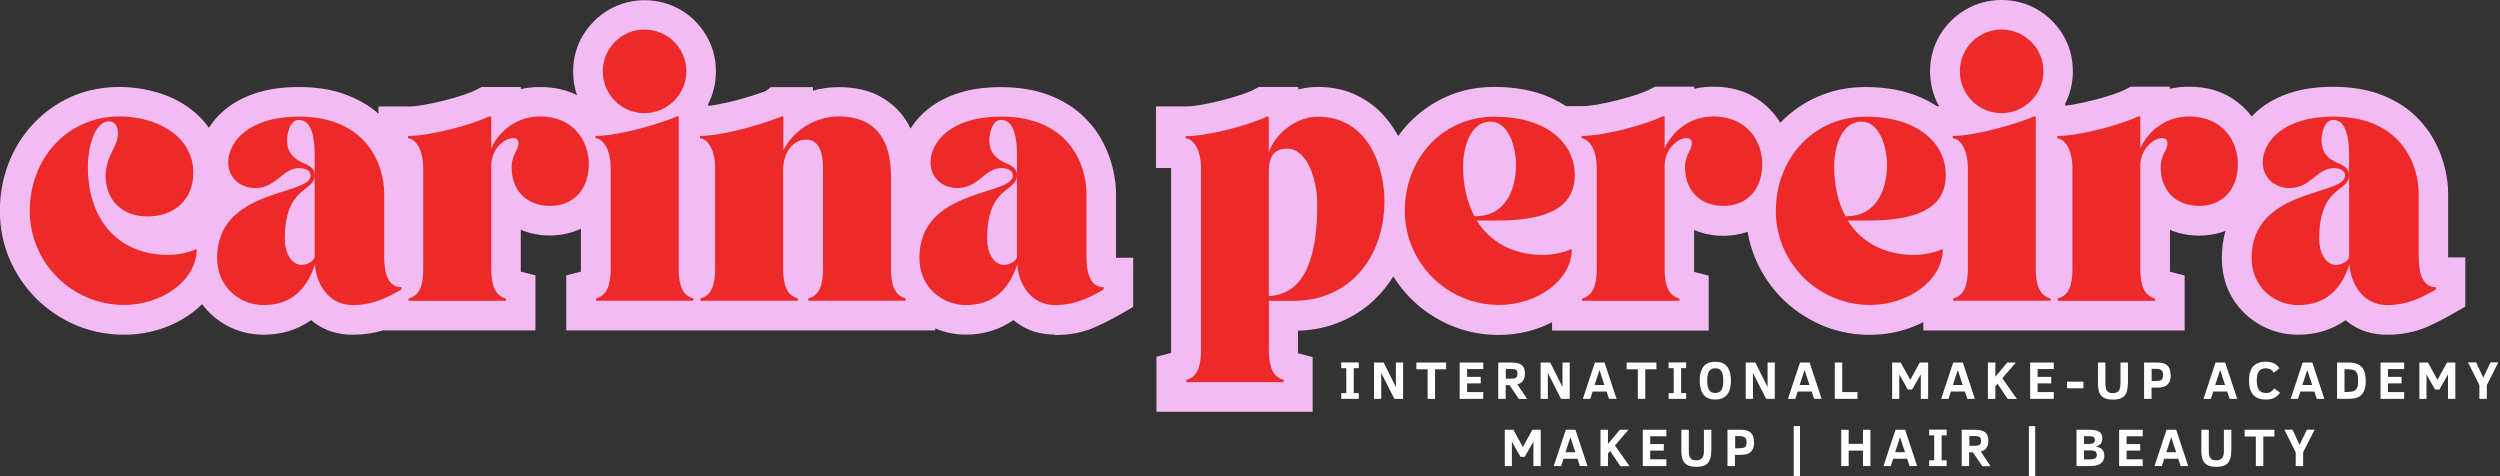 <svg width="677" height="129" viewBox="0 0 677 129" fill="none" xmlns="http://www.w3.org/2000/svg">
<rect x="0" y="0" width="677" height="129" fill="#333333" stroke="none"/>
<g clip-path="url(#clip0_419_180)">
<path d="M355.586 111.511H313.165V96.595L317.134 95.572C317.134 95.355 317.134 95.138 317.134 94.859V45.491H313.041V28.808H321.072C322.282 28.808 323.708 28.653 325.352 28.374C327.212 28.033 329.135 27.63 331.057 27.134C332.98 26.637 334.747 26.11 336.329 25.583C338.127 24.963 338.934 24.591 339.213 24.436L340.949 23.536H351.586V24.219C353.291 23.785 355.028 23.536 356.764 23.536C360.888 23.536 364.609 24.343 367.772 25.986C370.842 27.537 373.447 29.614 375.525 32.219C376.703 33.645 377.726 35.196 378.626 36.84C379.432 35.692 380.331 34.607 381.293 33.584C384.207 30.483 387.65 28.002 391.588 26.234C395.588 24.436 399.96 23.536 404.643 23.536C410.41 23.536 415.496 24.498 419.744 26.389C421.295 27.072 422.752 27.878 424.086 28.746H428.272C429.481 28.746 430.908 28.591 432.551 28.312C434.443 27.971 436.365 27.568 438.257 27.072C440.211 26.575 441.978 26.048 443.529 25.521C445.358 24.901 446.133 24.529 446.381 24.405L448.149 23.474H458.785V24.032C460.429 23.66 462.165 23.474 463.964 23.474C468.522 23.474 472.491 24.56 475.747 26.699C478.414 28.436 480.523 30.638 482.104 33.242C484.926 30.297 488.275 27.94 492.058 26.265C496.059 24.467 500.431 23.567 505.113 23.567C510.881 23.567 515.967 24.529 520.215 26.42C521.765 27.102 523.223 27.909 524.556 28.777H525.114C523.471 25.862 522.665 22.699 522.665 19.288C522.665 15.877 523.564 12.435 525.331 9.489C527.068 6.605 529.394 4.31 532.247 2.636C538.169 -0.899 545.922 -0.868 551.814 2.636C554.666 4.31 556.961 6.636 558.667 9.458C560.434 12.404 561.333 15.691 561.333 19.257C561.333 22.389 560.651 25.335 559.256 28.033V28.622C559.907 28.56 560.62 28.436 561.364 28.312C563.256 27.971 565.179 27.568 567.07 27.072C569.024 26.575 570.791 26.048 572.342 25.521C574.171 24.901 574.947 24.529 575.195 24.405L576.962 23.474H587.598V24.032C589.242 23.66 590.978 23.474 592.777 23.474C597.335 23.474 601.305 24.56 604.561 26.699C606.607 28.033 608.375 29.676 609.77 31.537C610.483 30.762 611.259 30.048 612.127 29.366C614.453 27.506 617.337 26.017 620.717 24.994C623.848 24.002 627.57 23.505 631.725 23.505C636.469 23.505 640.687 24.157 644.253 25.459C647.943 26.792 651.106 28.653 653.618 30.948C656.036 33.18 657.959 35.661 659.385 38.39C660.688 40.871 661.618 43.413 662.176 45.894C662.703 48.251 662.951 50.36 662.951 52.313V69.524C662.951 69.524 662.951 69.648 662.951 69.71H667.603V83.013L663.572 85.338C661.711 86.393 659.571 87.478 657.215 88.532C654.021 89.928 650.393 90.641 646.392 90.641C642.392 90.641 638.95 89.556 636.066 87.416C635.756 87.199 635.477 86.951 635.198 86.703C631.508 89.308 627.198 90.641 622.329 90.641C618.763 90.641 615.414 89.804 612.313 88.129C609.15 86.393 606.576 83.974 604.654 80.904C602.669 77.679 601.677 73.989 601.677 69.865C601.677 67.229 602.018 64.748 602.669 62.516C598.08 64.314 592.157 64.221 587.629 62.236V72.873C587.629 73.121 587.629 73.369 587.629 73.586L591.599 74.609V89.494H520.835V87.23C519.378 87.974 517.827 88.626 516.184 89.153C508.772 91.54 500.307 91.075 493.268 88.036C489.267 86.3 485.701 83.912 482.631 80.873C479.562 77.803 477.174 74.237 475.437 70.237C474.414 67.849 473.67 65.337 473.236 62.764C468.739 64.376 463.095 64.19 458.754 62.267V72.904C458.754 73.152 458.754 73.4 458.754 73.617L462.723 74.64V89.525H420.302V87.261C418.845 88.005 417.295 88.657 415.651 89.184C408.271 91.572 399.805 91.106 392.735 88.067C388.735 86.331 385.169 83.943 382.099 80.904C380.269 79.075 378.657 77.028 377.292 74.857C376.362 76.346 375.339 77.741 374.222 79.044C371.339 82.362 367.803 84.997 363.741 86.827C360.02 88.501 355.927 89.432 351.492 89.556V94.951C351.492 95.231 351.492 95.448 351.492 95.665L355.462 96.688V111.573L355.586 111.511ZM333.228 95.417H335.523C335.523 95.231 335.523 95.045 335.523 94.859V46.825C335.523 45.305 335.647 43.848 335.926 42.483C335.647 42.545 335.399 42.638 335.119 42.7C334.468 42.855 333.817 43.041 333.135 43.197C333.197 43.941 333.228 44.747 333.228 45.553V94.859C333.228 95.045 333.228 95.231 333.228 95.417ZM645.71 74.485C645.71 74.485 646.64 74.547 647.323 74.485C647.013 72.935 646.858 71.26 646.858 69.493V52.282C646.858 51.755 646.796 50.794 646.454 49.274C646.206 48.189 645.772 47.042 645.121 45.801C644.842 45.274 644.501 44.747 644.098 44.251V69.617C644.098 70.051 644.098 70.485 644.005 70.919H644.129C644.191 71.756 644.408 72.563 644.78 73.369C644.997 73.803 645.245 74.144 645.648 74.454L645.71 74.485ZM620.003 64.097C619.352 64.655 618.825 65.399 618.36 66.361C617.988 67.167 617.771 68.376 617.771 69.834C617.771 70.95 617.957 71.756 618.329 72.376C618.763 73.059 619.29 73.555 620.003 73.958C620.872 74.423 621.926 74.578 622.887 74.516C622.05 73.307 621.368 71.973 620.903 70.485C620.313 68.562 620.003 66.64 620.003 64.748C620.003 64.531 620.003 64.314 620.003 64.097ZM388.456 56.748C388.456 56.748 388.456 56.965 388.456 57.089C388.456 59.508 388.89 61.709 389.789 63.818C390.719 65.957 391.96 67.818 393.572 69.431C395.185 71.012 397.014 72.252 399.185 73.183C401.077 73.989 403.061 74.423 405.232 74.516C404.705 74.299 404.209 74.051 403.712 73.772C400.301 72.004 397.355 69.586 394.937 66.578H394.441L392.704 63.415L388.456 56.717V56.748ZM488.957 56.748C488.957 56.748 488.957 56.965 488.957 57.089C488.957 59.508 489.392 61.709 490.291 63.818C491.221 65.957 492.461 67.818 494.074 69.431C495.686 71.012 497.516 72.252 499.687 73.183C501.578 73.989 503.563 74.423 505.733 74.516C505.206 74.299 504.71 74.051 504.214 73.772C500.803 72.004 497.857 69.586 495.438 66.578H494.942L493.206 63.415L488.957 56.717V56.748ZM569.272 73.369H571.567C571.567 73.183 571.567 73.028 571.567 72.842V44.902C571.567 44.096 571.629 43.289 571.722 42.514C571.536 42.576 571.35 42.607 571.163 42.669C570.512 42.824 569.861 43.01 569.179 43.166C569.241 43.91 569.272 44.716 569.272 45.522V72.842C569.272 73.028 569.272 73.183 569.272 73.369ZM540.898 73.369H543.193C543.193 73.183 543.193 73.028 543.193 72.842V42.483C542.79 42.576 542.387 42.7 541.984 42.793C541.58 42.886 541.177 42.979 540.774 43.103C540.836 43.879 540.867 44.685 540.867 45.522V72.842C540.867 73.028 540.867 73.183 540.867 73.369H540.898ZM440.428 73.369H442.722C442.722 73.183 442.722 73.028 442.722 72.842V44.902C442.722 44.096 442.784 43.289 442.877 42.514C442.691 42.576 442.505 42.607 442.319 42.669C441.668 42.824 441.017 43.01 440.335 43.166C440.397 43.91 440.428 44.716 440.428 45.522V72.842C440.428 73.028 440.428 73.183 440.428 73.369ZM361.478 40.902C361.664 41.243 361.819 41.584 361.974 41.925C362.873 43.91 363.586 46.173 364.051 48.53C364.485 50.825 364.734 53.089 364.734 55.321C364.734 58.856 364.516 62.298 364.082 65.554C364.082 65.647 364.082 65.74 364.051 65.834C364.64 64.81 365.137 63.694 365.571 62.484C366.408 60.035 366.842 57.337 366.842 54.422C366.842 53.244 366.718 51.879 366.439 50.298C366.191 48.84 365.757 47.352 365.168 45.894C364.641 44.592 363.958 43.444 363.09 42.359C362.625 41.801 362.098 41.305 361.478 40.902ZM518.851 47.786C518.851 47.972 518.819 48.158 518.788 48.313C518.788 48.158 518.851 47.972 518.851 47.786ZM418.38 47.848C418.38 47.848 418.38 48.127 418.318 48.282C418.318 48.158 418.349 48.003 418.38 47.848ZM593.18 45.181C593.18 45.181 593.18 45.274 593.18 45.305C593.18 46.639 593.552 47.011 593.707 47.197C593.831 47.321 594.203 47.693 595.537 47.693C596.777 47.693 597.087 47.352 597.273 47.166C597.739 46.669 597.987 45.739 597.987 44.406C597.987 43.507 597.801 42.7 597.366 41.863C597.149 41.398 596.777 40.809 595.816 40.188C595.599 40.033 595.289 39.91 594.948 39.816C594.793 41.553 594.296 43.197 593.428 44.654C593.335 44.809 593.242 44.995 593.149 45.181H593.18ZM464.336 45.181C464.336 45.181 464.336 45.274 464.336 45.305C464.336 46.639 464.708 47.011 464.863 47.197C464.987 47.321 465.359 47.693 466.693 47.693C467.933 47.693 468.243 47.352 468.429 47.166C468.894 46.669 469.142 45.739 469.142 44.406C469.142 43.507 468.956 42.7 468.522 41.863C468.305 41.398 467.933 40.809 466.972 40.188C466.755 40.033 466.445 39.91 466.103 39.816C465.948 41.553 465.452 43.197 464.584 44.654C464.491 44.809 464.398 44.995 464.305 45.181H464.336ZM542.015 16.063C541.425 16.063 540.96 16.187 540.495 16.466C539.875 16.838 539.472 17.241 539.131 17.8C538.976 18.048 538.759 18.482 538.759 19.288C538.759 20.094 538.976 20.59 539.162 20.901C539.472 21.428 539.875 21.831 540.464 22.172C540.929 22.451 541.394 22.575 542.015 22.575C542.821 22.575 543.286 22.358 543.596 22.172C544.154 21.831 544.557 21.428 544.898 20.869C545.084 20.559 545.302 20.094 545.302 19.288C545.302 18.482 545.084 18.048 544.929 17.769C544.588 17.21 544.185 16.807 543.627 16.466C543.131 16.187 542.666 16.063 542.046 16.063H542.015ZM285.659 90.61C281.69 90.61 278.217 89.525 275.333 87.385C275.023 87.168 274.744 86.92 274.434 86.672C270.744 89.277 266.434 90.61 261.565 90.61C258.65 90.61 255.89 90.052 253.286 88.936V89.463H153.342V74.578L157.311 73.555C157.311 73.338 157.311 73.121 157.311 72.842V61.926C152.474 64.283 145.962 64.376 141.031 62.205V72.842C141.031 73.09 141.031 73.338 141.031 73.555L145.001 74.578V89.463H103.758C101.215 90.238 98.455 90.641 95.478 90.641C91.509 90.641 88.036 89.556 85.152 87.416C84.842 87.199 84.563 86.951 84.253 86.703C80.563 89.308 76.253 90.641 71.384 90.641C67.818 90.641 64.469 89.804 61.368 88.129C58.732 86.672 56.499 84.749 54.732 82.362C53.895 83.199 52.965 83.974 52.003 84.718C49.46 86.61 46.545 88.098 43.352 89.122C35.971 91.51 27.506 91.044 20.436 88.005C16.435 86.269 12.869 83.881 9.799 80.842C6.76 77.772 4.342 74.206 2.605 70.206C0.838 66.113 -0.031 61.709 -0.031 57.12C-0.031 52.53 0.745 48.344 2.264 44.375C3.814 40.344 6.047 36.715 8.9 33.645C11.815 30.514 15.288 28.002 19.226 26.234C25.924 23.226 34.111 22.761 41.677 24.777C44.902 25.614 47.879 26.947 50.546 28.746C52.933 30.358 54.949 32.312 56.562 34.607C57.771 32.715 59.321 30.979 61.244 29.428C63.57 27.568 66.454 26.079 69.834 25.056C73.028 24.064 76.625 23.567 80.842 23.567C85.586 23.567 89.804 24.219 93.37 25.521C96.936 26.823 100.006 28.591 102.487 30.793V28.839H110.518C111.727 28.839 113.154 28.684 114.797 28.405C116.72 28.064 118.642 27.661 120.503 27.165C122.457 26.668 124.255 26.141 125.775 25.614C127.604 24.994 128.379 24.622 128.659 24.467L130.395 23.567H141.031V24.126C142.675 23.753 144.411 23.567 146.241 23.567C150.024 23.567 153.373 24.312 156.257 25.769C155.544 23.753 155.203 21.583 155.203 19.35C155.203 15.784 156.102 12.497 157.869 9.551C159.606 6.698 161.901 4.403 164.785 2.698C170.707 -0.837 178.429 -0.806 184.352 2.698C187.204 4.372 189.53 6.698 191.205 9.551C192.972 12.497 193.871 15.784 193.871 19.35C193.871 22.482 193.158 25.428 191.794 28.126V28.684C192.321 28.622 192.91 28.529 193.53 28.436C195.329 28.126 197.127 27.723 198.895 27.288C200.725 26.823 202.43 26.327 203.981 25.831C205.283 25.397 206.399 25.025 207.33 24.684L208.756 23.598H220.136V24.56C222.369 23.909 224.695 23.598 227.114 23.598C231.672 23.598 235.548 24.498 238.649 26.296C241.781 28.095 244.231 30.514 245.874 33.459C246.122 33.894 246.37 34.359 246.587 34.824C247.797 32.839 249.409 31.041 251.394 29.459C253.72 27.599 256.604 26.11 259.984 25.087C263.178 24.095 266.775 23.598 270.992 23.598C275.736 23.598 279.954 24.25 283.52 25.552C287.21 26.885 290.373 28.746 292.885 31.041C295.303 33.273 297.257 35.754 298.652 38.483C299.955 40.964 300.885 43.476 301.443 45.987C301.97 48.375 302.218 50.453 302.218 52.406V69.803H306.87V83.106L302.839 85.432C300.978 86.486 298.838 87.571 296.482 88.626C293.319 90.021 289.691 90.734 285.659 90.734V90.61ZM285.008 74.485C285.008 74.485 285.97 74.516 286.59 74.485C286.28 72.935 286.125 71.26 286.125 69.493V52.282C286.125 51.755 286.063 50.794 285.721 49.274C285.473 48.189 285.039 47.042 284.388 45.801C284.109 45.274 283.768 44.747 283.365 44.251V69.617C283.365 70.051 283.334 70.485 283.272 70.919H283.396C283.458 71.756 283.675 72.563 284.047 73.4C284.264 73.834 284.543 74.206 284.915 74.485H285.008ZM259.239 64.097C258.588 64.655 258.061 65.399 257.596 66.361C257.224 67.167 257.007 68.376 257.007 69.834C257.007 70.919 257.193 71.756 257.565 72.376C257.999 73.059 258.526 73.586 259.239 73.958C260.108 74.423 261.162 74.578 262.123 74.516C261.255 73.307 260.604 71.942 260.139 70.485C259.549 68.562 259.239 66.671 259.239 64.748C259.239 64.531 259.239 64.314 259.239 64.097ZM94.827 74.485C94.827 74.485 95.788 74.516 96.409 74.485C96.099 72.935 95.944 71.26 95.944 69.493V52.282C95.944 51.755 95.882 50.794 95.54 49.274C95.292 48.189 94.858 47.042 94.207 45.801C93.928 45.274 93.587 44.747 93.184 44.251V69.617C93.184 70.051 93.153 70.485 93.091 70.919H93.215C93.277 71.756 93.494 72.563 93.866 73.4C94.083 73.834 94.362 74.206 94.734 74.485H94.827ZM69.089 64.097C68.438 64.655 67.911 65.399 67.446 66.361C67.074 67.167 66.857 68.376 66.857 69.834C66.857 70.919 67.043 71.756 67.415 72.376C67.849 73.059 68.376 73.586 69.089 73.958C69.958 74.423 71.012 74.578 71.973 74.516C71.136 73.307 70.454 71.973 69.989 70.485C69.4 68.562 69.089 66.671 69.089 64.748C69.089 64.531 69.089 64.314 69.089 64.097ZM16.466 53.057C16.218 54.36 16.094 55.693 16.094 57.12C16.094 59.538 16.528 61.74 17.428 63.849C18.358 65.989 19.598 67.849 21.211 69.462C22.823 71.074 24.653 72.314 26.823 73.214C28.684 74.02 30.669 74.454 32.839 74.547C31.971 74.175 31.134 73.741 30.328 73.276C25.676 70.64 22.048 66.795 19.474 61.833C18.11 59.197 17.117 56.252 16.497 53.057H16.466ZM230.928 73.369H233.222C233.222 73.183 233.222 73.028 233.222 72.842V47.848C233.222 46.732 233.098 45.46 232.85 44.034C232.664 43.041 232.354 42.111 231.858 41.243C231.765 41.088 231.548 40.685 230.649 40.157C230.587 40.157 230.494 40.065 230.339 40.002C230.37 40.188 230.401 40.375 230.432 40.53C230.742 42.142 230.897 43.848 230.897 45.491V72.811C230.897 72.997 230.897 73.152 230.897 73.338L230.928 73.369ZM201.779 73.369H204.074C204.074 73.183 204.074 73.028 204.074 72.842V45.832C204.074 44.685 204.167 43.538 204.384 42.421C203.887 42.545 203.391 42.7 202.864 42.824C202.461 42.917 202.058 43.01 201.655 43.135C201.717 43.91 201.748 44.716 201.748 45.553V72.873C201.748 73.059 201.748 73.214 201.748 73.4L201.779 73.369ZM173.436 73.369H175.731C175.731 73.183 175.731 73.028 175.731 72.842V42.483C175.328 42.576 174.925 42.7 174.522 42.793C174.118 42.886 173.715 42.979 173.312 43.103C173.374 43.879 173.405 44.685 173.405 45.522V72.842C173.405 73.028 173.405 73.183 173.405 73.369H173.436ZM122.674 73.369H124.968C124.968 73.183 124.968 73.028 124.968 72.842V44.902C124.968 44.096 125.03 43.289 125.123 42.514C124.937 42.576 124.751 42.607 124.565 42.669C123.914 42.824 123.263 43.01 122.581 43.166C122.643 43.91 122.674 44.716 122.674 45.522V72.842C122.674 73.028 122.674 73.183 122.674 73.369ZM39.227 40.84C39.103 41.181 39.01 41.491 38.855 41.801C38.452 42.793 37.956 43.879 37.367 44.995C37.15 45.398 36.964 45.863 36.778 46.422C36.778 46.422 36.654 46.825 36.654 47.755C36.654 48.685 36.87 49.181 37.026 49.46C37.15 49.709 37.336 49.926 37.739 50.143C38.204 50.391 38.979 50.546 39.941 50.546C41.026 50.546 41.925 50.36 42.638 49.988C43.166 49.739 43.507 49.398 43.786 48.933C43.91 48.716 44.251 48.158 44.251 46.825C44.251 45.739 44.065 44.902 43.662 44.251C43.135 43.352 42.452 42.638 41.553 42.049C40.809 41.553 40.033 41.15 39.165 40.809L39.227 40.84ZM146.582 45.181V45.305C146.582 46.639 146.954 47.011 147.109 47.197C147.264 47.321 147.605 47.693 148.939 47.693C150.179 47.693 150.489 47.352 150.675 47.166C151.14 46.669 151.388 45.739 151.388 44.406C151.388 43.507 151.202 42.7 150.768 41.863C150.551 41.429 150.179 40.809 149.218 40.188C149.001 40.033 148.691 39.91 148.35 39.816C148.194 41.553 147.698 43.197 146.83 44.654C146.737 44.809 146.644 44.995 146.551 45.181H146.582ZM174.522 16.063C173.932 16.063 173.467 16.187 173.002 16.466C172.382 16.838 171.979 17.241 171.638 17.8C171.483 18.079 171.266 18.513 171.266 19.288C171.266 20.063 171.483 20.559 171.669 20.869C171.979 21.428 172.413 21.831 172.971 22.172C174.087 22.823 175.545 22.513 176.103 22.172C176.661 21.831 177.064 21.459 177.374 20.901C177.56 20.59 177.778 20.125 177.778 19.288C177.778 18.451 177.591 18.048 177.405 17.769C177.064 17.21 176.661 16.807 176.103 16.466C175.607 16.187 175.142 16.063 174.522 16.063Z" fill="#F2BBF2"/>
<g clip-path="url(#clip1_419_180)">
<path d="M32.312 31.537C42.297 31.537 52.344 36.684 52.344 46.855C52.344 54.143 47.072 58.608 39.971 58.608C32.87 58.608 28.622 53.957 28.622 47.755C28.622 41.925 31.94 39.909 31.94 36.126C31.94 34.359 31.258 32.87 29.49 32.87C25.459 32.87 23.784 40.343 23.784 45.057C23.784 60.438 32.839 69.027 45.491 69.027C48.251 69.027 50.7 68.469 53.274 67.446C53.274 76.035 43.723 82.579 33.614 82.579C19.474 82.579 8.062 71.167 8.062 57.089C8.062 43.01 18.172 31.537 32.312 31.537Z" fill="#ED2929"/>
<path d="M84.098 47.538C84.098 45.894 82.268 45.522 81.028 45.522C76.5 45.522 74.826 50.918 69.089 50.918C64.686 50.918 61.802 47.786 61.802 44.003C61.802 38.359 67.446 31.568 80.873 31.568C100.037 31.568 104.037 45.553 104.037 52.344V69.555C104.037 74.144 105.153 77.772 108.688 77.772V78.392C105.37 80.284 101.277 82.61 95.509 82.61C88.904 82.61 85.648 76.842 85.276 71.57C82.826 79.292 77.927 82.61 71.415 82.61C64.903 82.61 58.794 77.71 58.794 69.865C58.794 50.856 84.098 53.089 84.098 47.569V47.538ZM81.834 71.725C83.478 71.725 85.214 70.33 85.214 69.648V44.716C85.214 41.274 85.71 32.467 80.873 32.467C78.299 32.467 77.741 36.684 77.741 37.987C77.741 41.615 79.88 43.072 81.834 44.003C83.54 44.809 85.214 45.398 85.214 47.383C85.214 52.22 77.121 50.081 77.121 64.779C77.121 68.159 78.702 71.756 81.834 71.756V71.725Z" fill="#ED2929"/>
<path d="M110.549 36.808C117.154 36.808 128.689 33.428 132.41 31.537H133.031V40.188C134.426 36.87 138.736 31.537 146.272 31.537C155.202 31.537 159.451 38.111 159.451 44.406C159.451 51.321 155.295 55.755 148.969 55.755C142.643 55.755 138.55 51.6 138.55 45.336C138.55 41.708 140.38 40.933 140.38 38.731C140.38 37.801 139.76 37.398 138.922 37.398C136.783 37.398 133.031 40.095 133.031 44.933V72.873C133.031 77.4 134.147 80.098 137 80.842V81.462H110.642V80.842C113.526 80.098 114.611 77.4 114.611 72.873V45.553C114.611 39.785 112.037 37.46 110.518 37.46V36.839L110.549 36.808Z" fill="#ED2929"/>
<path d="M182.429 31.909C182.739 31.785 182.987 31.661 183.173 31.537H183.793V72.842C183.793 77.369 184.909 80.067 187.762 80.811V81.431H161.404V80.811C164.288 80.067 165.373 77.369 165.373 72.842V45.522C165.373 39.754 162.8 37.429 161.28 37.429V36.808C167.544 36.808 178.056 33.614 182.429 31.909ZM174.521 8C180.785 8 185.871 13.086 185.871 19.288C185.871 25.49 180.785 30.637 174.521 30.637C168.257 30.637 163.234 25.552 163.234 19.288C163.234 13.024 168.319 8 174.521 8Z" fill="#ED2929"/>
<path d="M210.771 31.909C211.081 31.785 211.329 31.661 211.515 31.537H212.136V40.778C214.461 35.878 220.167 31.537 227.144 31.537C239.641 31.537 241.285 41.46 241.285 47.848V72.841C241.285 77.369 242.401 80.067 245.254 80.811V81.431H218.896V80.811C221.78 80.067 222.865 77.369 222.865 72.841V45.522C222.865 42.142 222.183 37.801 218.338 37.801C214.492 37.801 212.074 41.677 212.074 45.832V72.841C212.074 77.369 213.19 80.067 216.043 80.811V81.431H189.685V80.811C192.569 80.067 193.654 77.369 193.654 72.841V45.522C193.654 39.754 191.08 37.429 189.561 37.429V36.808C195.825 36.808 206.337 33.614 210.709 31.909H210.771Z" fill="#ED2929"/>
<path d="M274.279 47.538C274.279 45.894 272.449 45.522 271.209 45.522C266.681 45.522 265.007 50.918 259.27 50.918C254.867 50.918 251.983 47.786 251.983 44.003C251.983 38.359 257.627 31.568 271.054 31.568C290.218 31.568 294.218 45.553 294.218 52.344V69.555C294.218 74.144 295.334 77.772 298.869 77.772V78.392C295.551 80.284 291.458 82.61 285.69 82.61C279.085 82.61 275.829 76.842 275.457 71.57C273.007 79.292 268.108 82.61 261.596 82.61C255.084 82.61 248.975 77.71 248.975 69.865C248.975 50.856 274.279 53.089 274.279 47.569V47.538ZM272.015 71.725C273.659 71.725 275.395 70.33 275.395 69.648V44.716C275.395 41.274 275.891 32.467 271.054 32.467C268.48 32.467 267.922 36.684 267.922 37.987C267.922 41.615 270.061 43.072 272.015 44.003C273.721 44.809 275.395 45.398 275.395 47.383C275.395 52.22 267.302 50.081 267.302 64.779C267.302 68.159 268.883 71.756 272.015 71.756V71.725Z" fill="#ED2929"/>
<path d="M321.103 37.491V36.87C327.708 36.87 339.243 33.49 342.965 31.599H343.585V41.398C344.949 36.622 350.748 31.599 356.826 31.599C371.09 31.599 374.904 46.173 374.904 54.391C374.904 69.71 365.415 81.462 350.407 81.462H343.616V94.889C343.616 99.417 344.732 102.115 347.616 102.859V103.479H321.258V102.859C324.142 102.115 325.227 99.417 325.227 94.889V45.553C325.227 39.785 322.653 37.46 321.134 37.46L321.103 37.491ZM343.585 80.191C354.128 79.633 356.702 68.128 356.702 55.321C356.702 48.406 353.942 40.251 348.484 40.251C344.205 40.251 343.585 43.507 343.585 46.855V80.191Z" fill="#ED2929"/>
<path d="M380.424 57.089C380.424 43.01 390.533 31.599 404.704 31.599C418.876 31.599 426.442 38.762 426.442 47.414C426.442 55.507 420.178 59.724 405.418 59.724H399.898C403.681 65.802 410.069 69.027 417.852 69.027C420.612 69.027 423.062 68.469 425.636 67.446C425.636 76.036 416.085 82.579 405.976 82.579C391.835 82.579 380.424 71.167 380.424 57.089ZM399.619 58.546C407.774 58.546 410.534 51.135 410.534 44.685C410.534 39.537 408.395 32.932 403.619 32.932C397.975 32.932 396.208 40.343 396.208 44.995C396.208 50.391 397.324 54.918 399.278 58.546H399.65H399.619Z" fill="#ED2929"/>
<path d="M428.303 36.808C434.908 36.808 446.443 33.428 450.164 31.537H450.784V40.188C452.211 36.87 456.49 31.537 464.026 31.537C472.956 31.537 477.205 38.111 477.205 44.406C477.205 51.321 473.049 55.755 466.723 55.755C460.397 55.755 456.304 51.6 456.304 45.336C456.304 41.708 458.134 40.933 458.134 38.731C458.134 37.801 457.514 37.398 456.676 37.398C454.537 37.398 450.784 40.095 450.784 44.933V72.873C450.784 77.4 451.901 80.098 454.785 80.842V81.462H428.427V80.842C431.311 80.098 432.396 77.4 432.396 72.873V45.553C432.396 39.785 429.822 37.46 428.303 37.46V36.839V36.808Z" fill="#ED2929"/>
<path d="M480.895 57.089C480.895 43.01 491.004 31.599 505.175 31.599C519.346 31.599 526.913 38.762 526.913 47.414C526.913 55.507 520.649 59.724 505.888 59.724H500.369C504.152 65.802 510.54 69.027 518.323 69.027C521.083 69.027 523.533 68.469 526.107 67.446C526.107 76.036 516.556 82.579 506.447 82.579C492.306 82.579 480.895 71.167 480.895 57.089ZM500.09 58.546C508.245 58.546 511.005 51.135 511.005 44.685C511.005 39.537 508.865 32.932 504.09 32.932C498.446 32.932 496.679 40.343 496.679 44.995C496.679 50.391 497.795 54.918 499.748 58.546H500.121H500.09Z" fill="#ED2929"/>
<path d="M549.922 31.909C550.232 31.785 550.48 31.661 550.666 31.537H551.286V72.842C551.286 77.369 552.403 80.067 555.286 80.811V81.431H528.928V80.811C531.812 80.067 532.898 77.369 532.898 72.842V45.522C532.898 39.754 530.324 37.429 528.804 37.429V36.808C535.068 36.808 545.611 33.614 549.953 31.909H549.922ZM542.014 8C548.278 8 553.364 13.086 553.364 19.288C553.364 25.49 548.278 30.637 542.014 30.637C535.75 30.637 530.727 25.552 530.727 19.288C530.727 13.024 535.812 8 542.014 8Z" fill="#ED2929"/>
<path d="M557.116 36.808C563.721 36.808 575.257 33.428 578.978 31.537H579.598V40.188C581.024 36.87 585.304 31.537 592.839 31.537C601.77 31.537 606.018 38.111 606.018 44.406C606.018 51.321 601.863 55.755 595.537 55.755C589.211 55.755 585.118 51.6 585.118 45.336C585.118 41.708 586.947 40.933 586.947 38.731C586.947 37.801 586.327 37.398 585.49 37.398C583.35 37.398 579.598 40.095 579.598 44.933V72.873C579.598 77.4 580.714 80.098 583.598 80.842V81.462H557.24V80.842C560.124 80.098 561.209 77.4 561.209 72.873V45.553C561.209 39.785 558.635 37.46 557.116 37.46V36.839V36.808Z" fill="#ED2929"/>
<path d="M635.043 47.538C635.043 45.894 633.213 45.522 631.973 45.522C627.445 45.522 625.771 50.918 620.034 50.918C615.631 50.918 612.747 47.786 612.747 44.003C612.747 38.359 618.391 31.568 631.818 31.568C650.982 31.568 654.982 45.553 654.982 52.344V69.555C654.982 74.144 656.098 77.772 659.633 77.772V78.392C656.315 80.284 652.222 82.61 646.454 82.61C639.849 82.61 636.593 76.842 636.221 71.57C633.771 79.292 628.872 82.61 622.36 82.61C615.848 82.61 609.739 77.71 609.739 69.865C609.739 50.856 635.043 53.089 635.043 47.569V47.538ZM632.748 71.725C634.392 71.725 636.128 70.33 636.128 69.648V44.716C636.128 41.274 636.624 32.467 631.787 32.467C629.213 32.467 628.655 36.684 628.655 37.987C628.655 41.615 630.794 43.072 632.748 44.003C634.454 44.809 636.128 45.398 636.128 47.383C636.128 52.22 628.035 50.081 628.035 64.779C628.035 68.159 629.616 71.756 632.748 71.756V71.725Z" fill="#ED2929"/>
<path d="M367.958 108.007H363.214V106.456H364.578V99.696H363.214V98.145H367.958V99.696H366.594V106.456H367.958V108.007Z" fill="white"/>
<path d="M377.602 108.006L374.036 100.967V108.006H372.082V98.176H374.687L378.005 104.812V98.176H379.959V108.006H377.602Z" fill="white"/>
<path d="M388.61 100.006V108.006H386.595V100.006H383.556V98.176H391.618V100.006H388.579H388.61Z" fill="white"/>
<path d="M395.278 108.006V98.176H401.665V99.944H397.293V102.053H400.983V103.82H397.293V106.177H401.665V108.006H395.278Z" fill="white"/>
<path d="M411.279 108.006L408.767 104.285H407.743V108.006H405.728V98.176H409.294C410.565 98.176 411.496 98.394 412.085 98.859C412.674 99.324 412.953 100.068 412.953 101.091C412.953 101.929 412.767 102.611 412.426 103.107C412.085 103.603 411.558 103.913 410.906 104.068L413.542 108.037H411.247L411.279 108.006ZM410.937 101.184C410.937 100.688 410.813 100.347 410.565 100.161C410.317 99.975 409.883 99.913 409.325 99.913H407.774V102.549H409.232C409.697 102.549 410.038 102.518 410.255 102.425C410.472 102.332 410.658 102.208 410.782 102.022C410.906 101.836 410.937 101.556 410.937 101.184Z" fill="white"/>
<path d="M422.721 108.006L419.155 100.967V108.006H417.201V98.176H419.806L423.124 104.812V98.176H425.078V108.006H422.721Z" fill="white"/>
<path d="M428.644 108.006L431.9 98.176H434.504L437.76 108.006H435.714L435.063 106.022H431.279L430.628 108.006H428.644ZM431.838 104.254H434.473L433.14 100.192L431.807 104.254H431.838Z" fill="white"/>
<path d="M445.544 100.006V108.006H443.528V100.006H440.489V98.176H448.552V100.006H445.513H445.544Z" fill="white"/>
<path d="M456.614 108.007H451.87V106.456H453.234V99.696H451.87V98.145H456.614V99.696H455.25V106.456H456.614V108.007Z" fill="white"/>
<path d="M468.739 103.076C468.739 104.782 468.367 106.053 467.654 106.921C466.94 107.758 465.886 108.193 464.491 108.193C463.033 108.193 461.979 107.758 461.297 106.859C460.615 105.96 460.273 104.688 460.273 103.076C460.273 101.463 460.615 100.192 461.297 99.293C461.979 98.394 463.064 97.959 464.491 97.959C465.917 97.959 467.034 98.394 467.716 99.293C468.398 100.192 468.739 101.432 468.739 103.076ZM466.661 103.076C466.661 101.898 466.506 101.06 466.165 100.533C465.824 100.006 465.266 99.727 464.491 99.727C463.715 99.727 463.157 100.006 462.816 100.533C462.475 101.06 462.32 101.929 462.32 103.076C462.32 104.223 462.475 105.092 462.816 105.619C463.157 106.146 463.715 106.425 464.491 106.425C465.266 106.425 465.824 106.146 466.165 105.619C466.506 105.092 466.661 104.223 466.661 103.076Z" fill="white"/>
<path d="M478.259 108.006L474.693 100.967V108.006H472.739V98.176H475.344L478.662 104.812V98.176H480.616V108.006H478.259Z" fill="white"/>
<path d="M484.182 108.006L487.438 98.176H490.042L493.298 108.006H491.252L490.601 106.022H486.817L486.166 108.006H484.182ZM487.376 104.254H490.011L488.678 100.192L487.345 104.254H487.376Z" fill="white"/>
<path d="M496.865 108.006V98.176H498.88V106.177H503.004V108.006H496.865Z" fill="white"/>
<path d="M520.153 108.006V101.401L517.796 105.495H516.648L514.323 101.401V108.006H512.4V98.176H514.726L517.3 102.859L519.873 98.176H522.137V108.006H520.184H520.153Z" fill="white"/>
<path d="M525.672 108.006L528.928 98.176H531.533L534.789 108.006H532.743L532.091 106.022H528.308L527.657 108.006H525.672ZM528.866 104.254H531.502L530.169 100.192L528.835 104.254H528.866Z" fill="white"/>
<path d="M543.658 108.006L540.929 103.913L540.34 104.595V108.006H538.324V98.176H540.34V102.022L543.565 98.176H545.89L542.231 102.425L546.169 108.037H543.658V108.006Z" fill="white"/>
<path d="M549.767 108.006V98.176H556.155V99.944H551.782V102.053H555.472V103.82H551.782V106.177H556.155V108.006H549.767Z" fill="white"/>
<path d="M559.752 105.154V103.355H564.186V105.154H559.752Z" fill="white"/>
<path d="M576.218 103.882C576.218 105.433 575.908 106.518 575.287 107.2C574.667 107.882 573.613 108.224 572.186 108.224C570.76 108.224 569.737 107.882 569.086 107.231C568.434 106.58 568.124 105.464 568.124 103.913V98.176H570.14V103.758C570.14 104.44 570.202 104.937 570.326 105.34C570.45 105.712 570.667 105.991 570.946 106.177C571.225 106.363 571.628 106.456 572.155 106.456C572.931 106.456 573.458 106.239 573.768 105.836C574.078 105.433 574.233 104.75 574.233 103.789V98.176H576.249V103.913L576.218 103.882Z" fill="white"/>
<path d="M587.846 101.463C587.846 102.642 587.567 103.541 587.009 104.099C586.451 104.657 585.552 104.968 584.28 104.968H582.637V108.006H580.621V98.176H584.311C585.428 98.176 586.296 98.424 586.885 98.952C587.474 99.479 587.784 100.316 587.784 101.463H587.846ZM585.769 101.463C585.769 100.905 585.614 100.502 585.304 100.254C584.993 100.006 584.435 99.882 583.66 99.882H582.668V103.2H583.474C584.218 103.2 584.714 103.138 584.993 103.045C585.272 102.952 585.49 102.766 585.583 102.518C585.676 102.27 585.769 101.929 585.769 101.463Z" fill="white"/>
<path d="M596.715 108.006L599.971 98.176H602.576L605.832 108.006H603.785L603.134 106.022H599.351L598.699 108.006H596.715ZM599.909 104.254H602.545L601.211 100.192L599.878 104.254H599.909Z" fill="white"/>
<path d="M617.398 106.363C616.964 106.983 616.468 107.448 615.848 107.758C615.228 108.069 614.483 108.193 613.584 108.193C610.545 108.193 609.026 106.487 609.026 103.076C609.026 101.339 609.398 100.037 610.173 99.2C610.948 98.362 612.065 97.959 613.522 97.959C614.483 97.959 615.259 98.114 615.879 98.456C616.499 98.797 616.933 99.2 617.274 99.727L615.724 100.936C615.507 100.595 615.29 100.347 615.104 100.192C614.917 100.037 614.7 99.913 614.452 99.851C614.204 99.789 613.925 99.727 613.584 99.727C612.778 99.727 612.158 99.975 611.754 100.502C611.32 101.029 611.134 101.867 611.134 103.076C611.134 104.192 611.32 105.03 611.723 105.588C612.127 106.146 612.747 106.425 613.615 106.425C614.204 106.425 614.638 106.301 614.979 106.084C615.29 105.867 615.6 105.557 615.879 105.185L617.46 106.363H617.398Z" fill="white"/>
<path d="M620.313 108.006L623.569 98.176H626.174L629.43 108.006H627.383L626.732 106.022H622.949L622.298 108.006H620.313ZM623.507 104.254H626.143L624.81 100.192L623.476 104.254H623.507Z" fill="white"/>
<path d="M640.655 103.076C640.655 104.254 640.5 105.216 640.159 105.929C639.818 106.642 639.353 107.169 638.671 107.51C638.02 107.851 637.089 108.006 635.88 108.006H632.872V98.176H635.849C637.027 98.176 637.927 98.332 638.609 98.673C639.291 99.014 639.787 99.541 640.128 100.254C640.469 100.967 640.624 101.898 640.624 103.107L640.655 103.076ZM638.578 103.076C638.578 102.208 638.485 101.587 638.33 101.153C638.175 100.75 637.865 100.44 637.461 100.254C637.058 100.068 636.469 99.975 635.663 99.975H634.888V106.146H635.663C636.438 106.146 637.058 106.053 637.461 105.867C637.865 105.681 638.144 105.371 638.33 104.968C638.516 104.564 638.578 103.913 638.578 103.045V103.076Z" fill="white"/>
<path d="M644.656 108.006V98.176H651.044V99.944H646.671V102.053H650.361V103.82H646.671V106.177H651.044V108.006H644.656Z" fill="white"/>
<path d="M662.92 108.006V101.401L660.564 105.495H659.416L657.091 101.401V108.006H655.168V98.176H657.494L660.067 102.859L662.641 98.176H664.905V108.006H662.951H662.92Z" fill="white"/>
<path d="M673.432 104.254V108.007H671.417V104.285L668.347 98.145H670.548L672.471 102.27L674.425 98.145H676.533L673.463 104.223L673.432 104.254Z" fill="white"/>
<path d="M415.248 126.209V119.604L412.891 123.697H411.744L409.418 119.604V126.209H407.495V116.379H409.821L412.395 121.062L414.969 116.379H417.232V126.209H415.279H415.248Z" fill="white"/>
<path d="M420.767 126.209L424.023 116.379H426.628L429.884 126.209H427.837L427.186 124.225H423.403L422.752 126.209H420.767ZM423.961 122.457H426.597L425.264 118.395L423.93 122.457H423.961Z" fill="white"/>
<path d="M438.753 126.209L436.024 122.116L435.435 122.798V126.209H433.419V116.379H435.435V120.224L438.66 116.379H440.986L437.326 120.627L441.265 126.24H438.753V126.209Z" fill="white"/>
<path d="M444.862 126.209V116.379H451.25V118.147H446.877V120.255H450.567V122.023H446.877V124.38H451.25V126.209H444.862Z" fill="white"/>
<path d="M463.405 122.085C463.405 123.635 463.095 124.721 462.475 125.403C461.855 126.085 460.8 126.426 459.374 126.426C457.948 126.426 456.924 126.085 456.273 125.434C455.622 124.783 455.312 123.666 455.312 122.116V116.379H457.327V121.961C457.327 122.612 457.389 123.139 457.513 123.542C457.638 123.914 457.855 124.194 458.134 124.38C458.413 124.566 458.816 124.659 459.343 124.659C460.118 124.659 460.645 124.442 460.956 124.038C461.266 123.635 461.421 122.953 461.421 121.992V116.379H463.436V122.116L463.405 122.085Z" fill="white"/>
<path d="M475.034 119.666C475.034 120.844 474.755 121.744 474.197 122.302C473.638 122.86 472.739 123.17 471.468 123.17H469.824V126.209H467.809V116.379H471.499C472.615 116.379 473.483 116.627 474.073 117.154C474.693 117.681 474.972 118.519 474.972 119.666H475.034ZM472.987 119.666C472.987 119.108 472.832 118.705 472.522 118.457C472.212 118.209 471.654 118.085 470.879 118.085H469.886V121.403H470.693C471.437 121.403 471.933 121.341 472.212 121.248C472.491 121.155 472.708 120.969 472.801 120.72C472.894 120.472 472.987 120.131 472.987 119.666Z" fill="white"/>
<path d="M485.732 129V115.387H487.438V129H485.732Z" fill="white"/>
<path d="M504.493 126.209V122.023H500.617V126.209H498.601V116.379H500.617V120.193H504.493V116.379H506.508V126.209H504.493Z" fill="white"/>
<path d="M510.044 126.209L513.3 116.379H515.904L519.16 126.209H517.114L516.463 124.225H512.679L512.028 126.209H510.044ZM513.238 122.457H515.873L514.54 118.395L513.207 122.457H513.238Z" fill="white"/>
<path d="M527.161 126.209H522.416V124.659H523.781V117.899H522.416V116.348H527.161V117.899H525.796V124.659H527.161V126.209Z" fill="white"/>
<path d="M536.774 126.209L534.262 122.488H533.239V126.209H531.223V116.379H534.789C536.061 116.379 536.991 116.596 537.58 117.061C538.169 117.526 538.448 118.271 538.448 119.294C538.448 120.131 538.262 120.813 537.921 121.31C537.58 121.806 537.053 122.116 536.402 122.271L539.037 126.24H536.743L536.774 126.209ZM536.464 119.356C536.464 118.86 536.34 118.519 536.092 118.333C535.843 118.178 535.409 118.085 534.851 118.085H533.301V120.72H534.758C535.223 120.72 535.564 120.689 535.781 120.596C535.998 120.503 536.185 120.379 536.309 120.193C536.433 120.007 536.464 119.728 536.464 119.356Z" fill="white"/>
<path d="M549.426 129V115.387H551.131V129H549.426Z" fill="white"/>
<path d="M569.861 123.356C569.861 124.349 569.52 125.062 568.837 125.527C568.155 125.992 567.225 126.209 566.016 126.209H562.325V116.379H565.799C567.07 116.379 567.969 116.565 568.496 116.937C569.055 117.309 569.303 117.899 569.303 118.674C569.303 119.294 569.148 119.79 568.868 120.162C568.558 120.534 568.093 120.782 567.473 120.938C568.31 121.062 568.899 121.31 569.272 121.713C569.644 122.116 569.83 122.674 569.83 123.387L569.861 123.356ZM567.287 119.108C567.287 118.736 567.163 118.488 566.884 118.333C566.605 118.178 566.171 118.116 565.612 118.116H564.341V120.224H565.55C566.14 120.224 566.574 120.131 566.884 119.976C567.163 119.821 567.318 119.511 567.318 119.108H567.287ZM567.814 123.17C567.814 122.736 567.659 122.426 567.38 122.24C567.07 122.054 566.512 121.961 565.705 121.961H564.341V124.411H565.364C566.14 124.411 566.698 124.38 566.977 124.287C567.256 124.194 567.504 124.069 567.628 123.914C567.752 123.728 567.814 123.48 567.814 123.17Z" fill="white"/>
<path d="M573.861 126.209V116.379H580.249V118.147H575.877V120.255H579.567V122.023H575.877V124.38H580.249V126.209H573.861Z" fill="white"/>
<path d="M583.443 126.209L586.699 116.379H589.304L592.56 126.209H590.513L589.862 124.225H586.079L585.427 126.209H583.443ZM586.668 122.457H589.304L587.97 118.395L586.637 122.457H586.668Z" fill="white"/>
<path d="M604.219 122.085C604.219 123.635 603.909 124.721 603.289 125.403C602.669 126.085 601.614 126.426 600.188 126.426C598.762 126.426 597.738 126.085 597.087 125.434C596.436 124.783 596.126 123.666 596.126 122.116V116.379H598.141V121.961C598.141 122.612 598.203 123.139 598.327 123.542C598.451 123.914 598.668 124.194 598.948 124.38C599.227 124.566 599.63 124.659 600.157 124.659C600.932 124.659 601.459 124.442 601.769 124.038C602.08 123.635 602.235 122.953 602.235 121.992V116.379H604.25V122.116L604.219 122.085Z" fill="white"/>
<path d="M612.902 118.209V126.209H610.886V118.209H607.847V116.379H615.91V118.209H612.871H612.902Z" fill="white"/>
<path d="M623.693 122.457V126.209H621.678V122.488L618.608 116.348H620.809L622.732 120.472L624.685 116.348H626.794L623.724 122.426L623.693 122.457Z" fill="white"/>
</g>
</g>
<defs>
<clipPath id="clip0_419_180">
<rect width="676.533" height="129" fill="white"/>
</clipPath>
<clipPath id="clip1_419_180">
<rect width="676.533" height="129" fill="white"/>
</clipPath>
</defs>
</svg>
